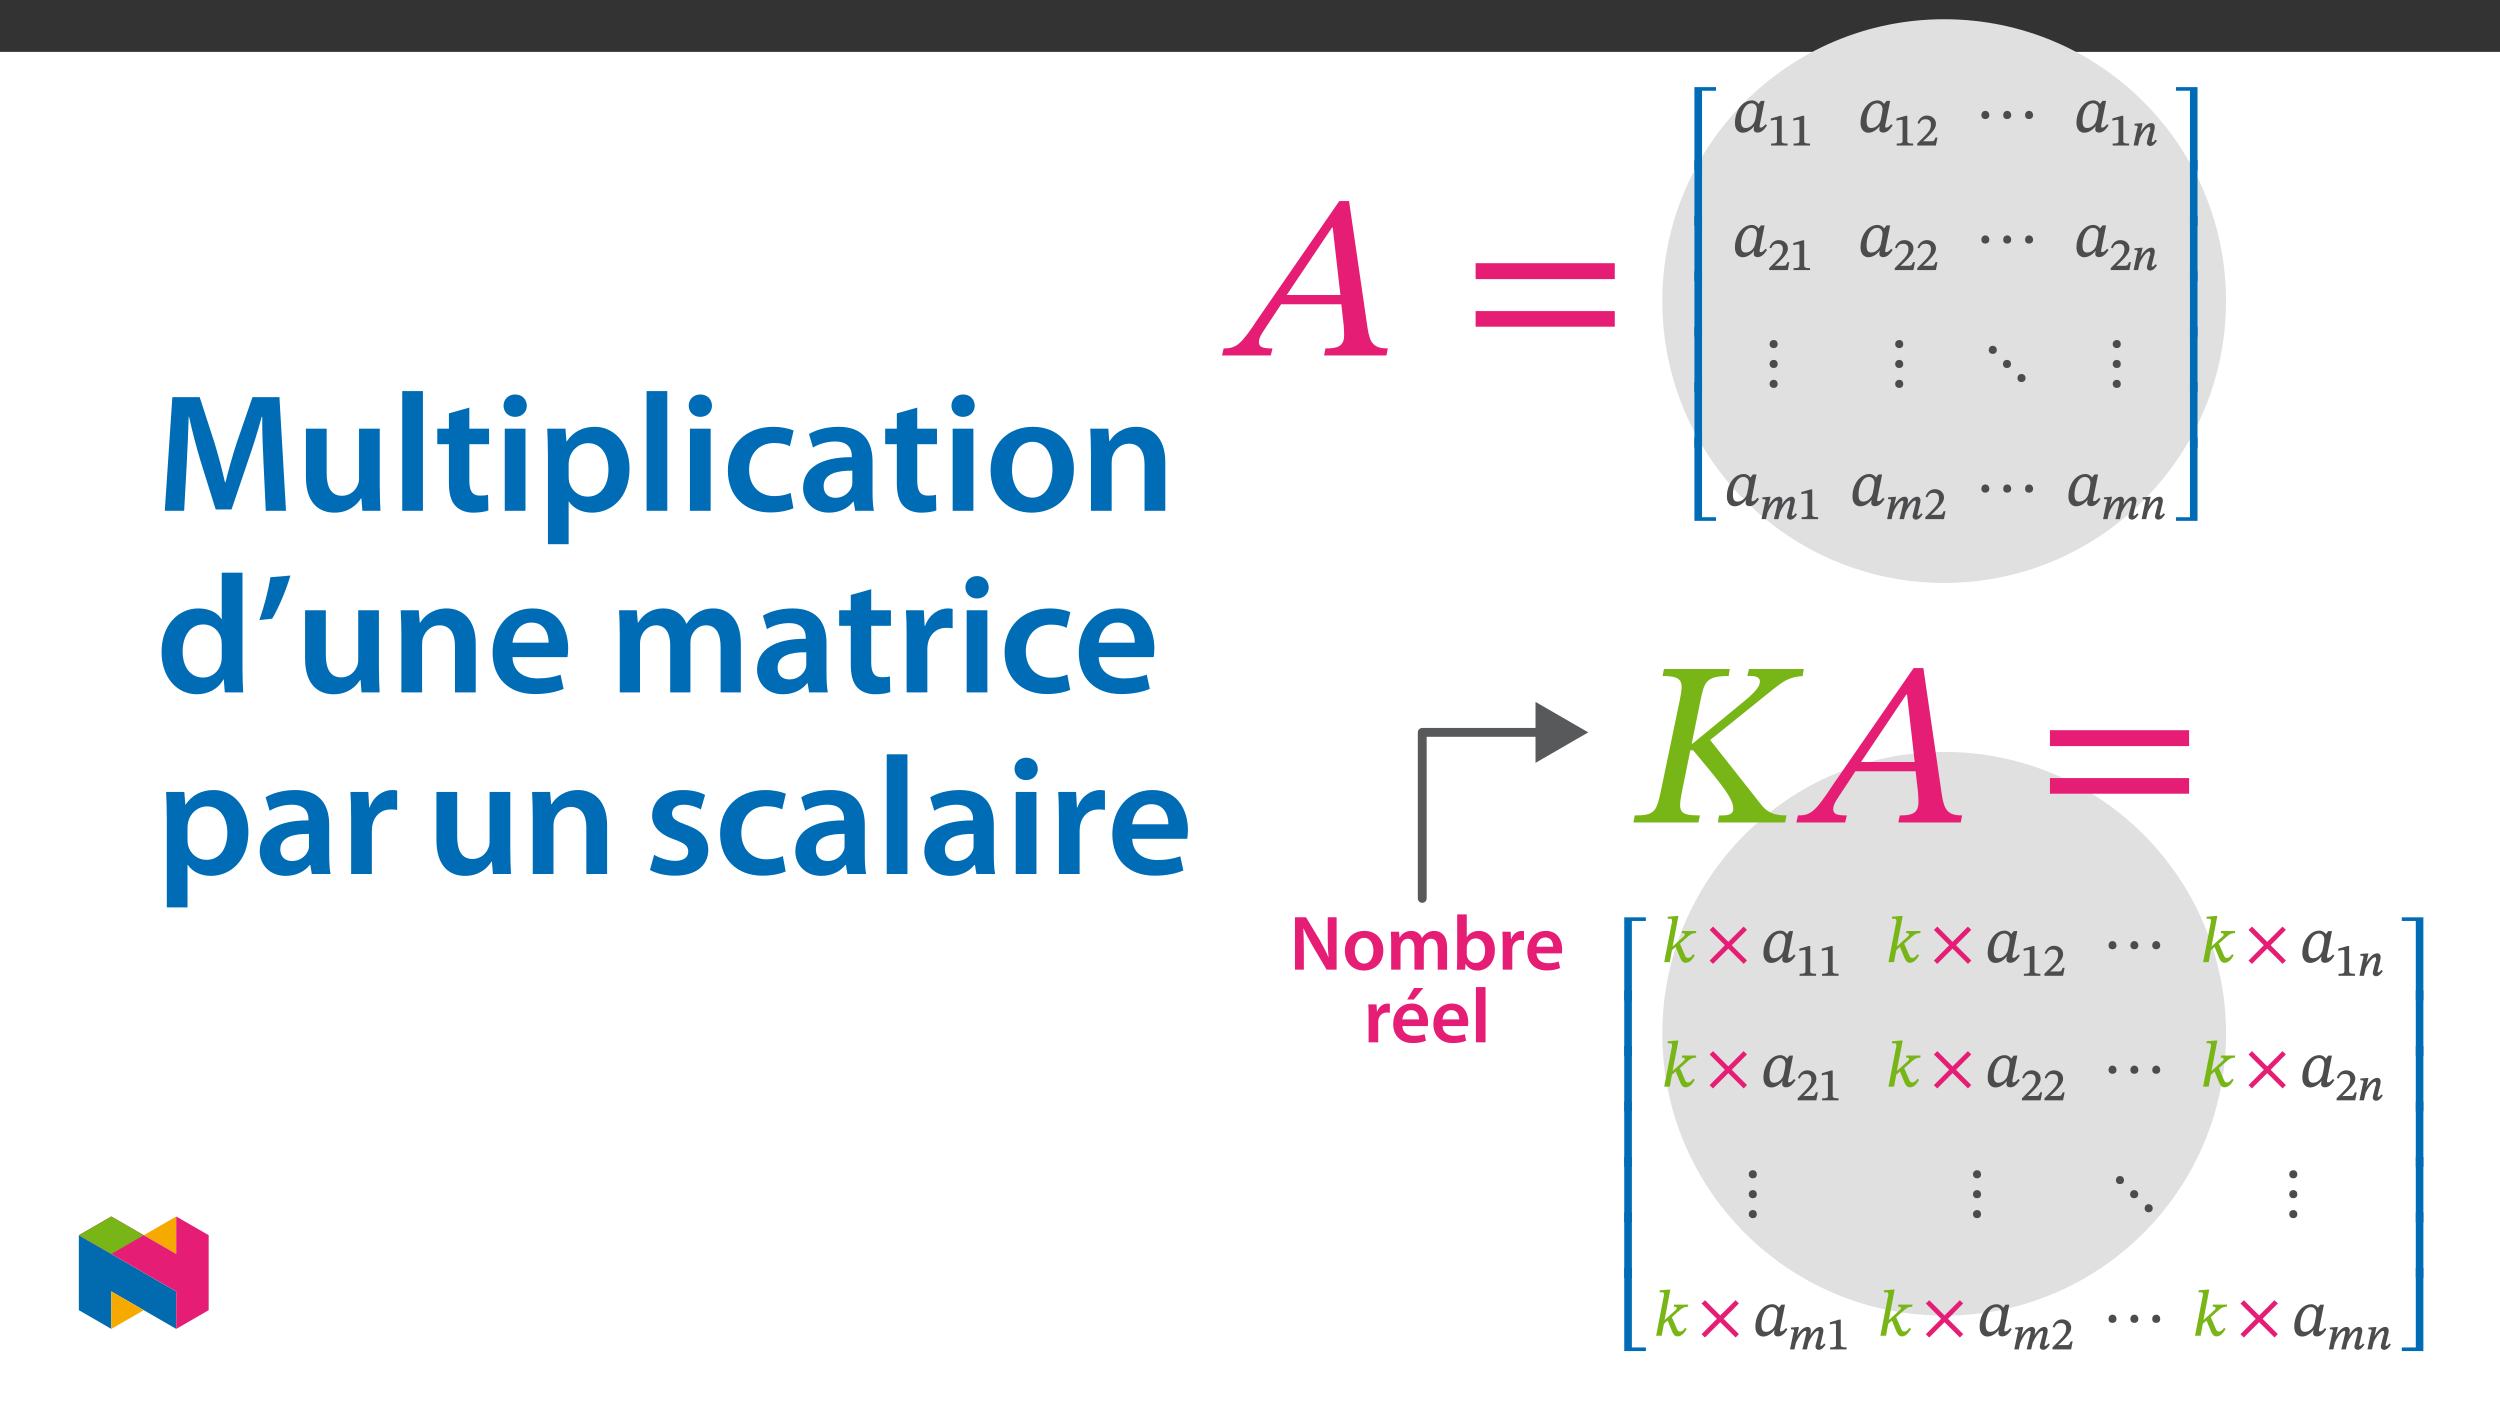 ﻿<?xml version="1.0" encoding="utf-8"?>
<svg xmlns="http://www.w3.org/2000/svg" xmlns:xlink="http://www.w3.org/1999/xlink" viewBox="0 0 960 540" version="1.1">
  <rect x="0" y="0" width="960" height="540" fill="#333333" stroke="none"/>
  <defs>
    <g>
      <symbol overflow="visible" id="glyph0-0">
        <path style="stroke:none;" d="M 28.688 -15.234 L 28.688 -16.672 C 28.688 -26.453 43.125 -33.438 43.125 -46.625 C 43.125 -55.953 35.328 -59.984 26.531 -59.984 C 17.484 -59.984 11.297 -54.875 11.297 -47.609 C 11.297 -43.391 13 -41.328 15.875 -41.328 C 18.016 -41.328 19.906 -42.5 19.906 -45.281 C 19.906 -48.688 18.016 -48.766 18.016 -51.734 C 18.016 -54.516 20.438 -56.578 25.734 -56.578 C 31.469 -56.578 35.062 -53.438 35.062 -46.359 C 35.062 -32.547 25.109 -29.234 25.109 -17.578 L 25.109 -15.234 Z M 32.094 -4.297 C 32.094 -7.078 30.219 -9.594 27.078 -9.594 C 23.766 -9.594 21.781 -7.172 21.781 -4.297 C 21.781 -1.344 23.484 0.719 26.984 0.719 C 30.219 0.719 32.094 -1.438 32.094 -4.297 Z M 53.344 15.156 L 53.344 -70.375 L 0.891 -70.375 L 0.891 15.156 Z M 48.688 10.406 L 5.469 10.406 L 5.469 -65.812 L 48.688 -65.812 Z M 48.688 10.406 " />
      </symbol>
      <symbol overflow="visible" id="glyph0-1">
        <path style="stroke:none;" d="M 62.047 0 L 62.578 -2.688 C 57.203 -2.688 55.672 -4.656 54.781 -10.672 L 47.703 -59.266 L 43.938 -59.266 L 12.906 -14.344 C 6.188 -4.125 4.484 -2.688 -0.453 -2.688 L -1.078 0 L 17.656 0 L 18.297 -2.688 C 14.344 -2.688 13.094 -3.234 13.094 -5.109 C 13.094 -6.812 14.172 -8.344 15.328 -10.125 L 21.609 -19.641 L 44.734 -19.641 L 45.641 -11.562 C 45.719 -10.484 45.812 -9.234 45.812 -7.797 C 45.812 -3.312 43.031 -2.688 38.641 -2.688 L 38.109 0 Z M 44.375 -23.219 L 23.766 -23.219 L 41.156 -49.125 L 41.422 -49.125 Z M 44.375 -23.219 " />
      </symbol>
      <symbol overflow="visible" id="glyph0-2">
        <path style="stroke:none;" d="M 59 -29.312 L 59 -35.422 L 5.562 -35.422 L 5.562 -29.312 Z M 59 -11.031 L 59 -17.031 L 5.562 -17.031 L 5.562 -11.031 Z M 59 -11.031 " />
      </symbol>
      <symbol overflow="visible" id="glyph0-3">
        <path style="stroke:none;" d="M 9.328 -11.75 C 7.703 -4.031 6.812 -2.688 -0.625 -2.688 L -1.172 0 L 23.844 0 L 24.391 -2.688 C 16.406 -2.688 15.953 -4.031 17.484 -11.75 L 20.703 -27.703 L 21.781 -27.703 L 27.438 -20.891 C 35.062 -11.656 37.203 -8.156 37.203 -5.297 C 37.203 -3.234 35.594 -2.688 32.906 -2.688 L 31.734 -2.688 L 31.297 0 L 57.109 0 L 57.656 -2.688 C 53.25 -2.688 50.469 -3.672 48.141 -6.547 L 28.328 -31.656 L 51.469 -50.297 C 56.938 -54.688 58.719 -55.766 63.828 -56.219 L 64.281 -58.906 L 43.219 -58.906 L 42.594 -56.219 L 44.109 -56.219 C 46.172 -56.219 47.422 -55.5 47.422 -54.156 C 47.422 -51.469 43.938 -48.594 38.734 -44.375 L 21.609 -30.297 L 21.25 -30.297 L 24.656 -47.062 C 26.094 -54.062 26.891 -56.219 35.422 -56.219 L 35.859 -58.906 L 10.578 -58.906 L 10.047 -56.219 C 17.938 -56.219 18.109 -54.062 16.672 -47.062 Z M 9.328 -11.75 " />
      </symbol>
      <symbol overflow="visible" id="glyph1-0">
        <path style="stroke:none;" d="M 8.016 -4.312 L 8.016 -4.703 C 8.016 -7.422 12.031 -9.359 12.031 -13.031 C 12.031 -15.609 9.812 -16.844 7.375 -16.844 C 4.859 -16.844 3.062 -15.312 3.062 -13.297 C 3.062 -12.125 3.609 -11.484 4.406 -11.484 C 5 -11.484 5.578 -11.875 5.578 -12.656 C 5.578 -13.594 5.062 -13.625 5.062 -14.453 C 5.062 -15.219 5.672 -15.719 7.141 -15.719 C 8.734 -15.719 9.656 -14.922 9.656 -12.953 C 9.656 -9.109 6.906 -8.188 6.906 -4.953 L 6.906 -4.234 L 8.016 -4.234 Z M 8.969 -1.266 C 8.969 -2.047 8.391 -2.844 7.516 -2.844 C 6.594 -2.844 5.984 -2.062 5.984 -1.266 C 5.984 -0.453 6.531 0.203 7.5 0.203 C 8.391 0.203 8.969 -0.469 8.969 -1.266 Z M 14.875 4.141 L 14.875 -19.719 L 0.172 -19.719 L 0.172 4.203 L 14.875 4.203 Z M 13.531 2.719 L 1.562 2.719 L 1.562 -18.281 L 13.453 -18.281 L 13.453 2.719 Z M 13.531 2.719 " />
      </symbol>
      <symbol overflow="visible" id="glyph1-1">
        <path style="stroke:none;" d="M 11.578 -30.578 L 11.578 -31.906 L 3.281 -31.906 L 3.281 0 L 6.203 0 L 6.203 -30.516 L 11.578 -30.516 Z M 11.578 -30.578 " />
      </symbol>
      <symbol overflow="visible" id="glyph1-2">
        <path style="stroke:none;" d="M 6.203 -0.078 L 6.203 -25.078 L 3.281 -25.078 L 3.281 0 L 6.203 0 Z M 6.203 -0.078 " />
      </symbol>
      <symbol overflow="visible" id="glyph1-3">
        <path style="stroke:none;" d="M 6.203 -1.297 L 6.203 -31.906 L 3.281 -31.906 L 3.281 0 L 11.578 0 L 11.578 -1.391 L 6.203 -1.391 Z M 6.203 -1.297 " />
      </symbol>
      <symbol overflow="visible" id="glyph1-4">
        <path style="stroke:none;" d="M 12.5 -11.938 L 11.156 -11.938 L 10.266 -10.781 L 10.188 -10.781 C 9.781 -11.375 8.969 -12.109 7.703 -12.109 C 4.141 -12.109 1.203 -8.266 1.172 -3.484 C 1.141 -0.969 2.516 0.297 4.156 0.297 C 5.609 0.297 7.172 -0.547 8.438 -2.109 L 8.547 -2.109 C 8.469 -1.75 8.375 -1.422 8.375 -0.953 C 8.375 -0.219 8.969 0.25 9.812 0.25 C 11.375 0.25 12.422 -0.891 13.5 -2.516 L 12.906 -2.969 C 12.547 -2.516 11.875 -1.672 11.078 -1.672 C 10.688 -1.672 10.641 -1.766 10.641 -2.094 C 10.641 -2.469 10.734 -2.969 10.734 -2.969 L 10.766 -3.016 L 12.547 -11.938 Z M 9.609 -8.719 C 9.609 -7.844 9.172 -5.547 8.922 -4.562 C 8.438 -2.766 6.906 -1.516 5.328 -1.516 C 4.188 -1.516 3.484 -2.062 3.484 -4.266 C 3.484 -7.641 5.031 -10.984 7.516 -10.984 C 8.922 -10.984 9.609 -9.906 9.609 -8.719 Z M 9.609 -8.719 " />
      </symbol>
      <symbol overflow="visible" id="glyph1-5">
        <path style="stroke:none;" d="M 5.5 -6.453 C 5.5 -7.25 4.953 -8.094 3.953 -8.094 C 2.984 -8.094 2.422 -7.297 2.422 -6.453 C 2.422 -5.609 2.938 -4.953 3.938 -4.953 C 4.953 -4.953 5.5 -5.625 5.5 -6.453 Z M 13.891 -6.453 C 13.891 -7.25 13.344 -8.094 12.359 -8.094 C 11.375 -8.094 10.812 -7.297 10.812 -6.453 C 10.812 -5.609 11.328 -4.953 12.328 -4.953 C 13.344 -4.953 13.891 -5.625 13.891 -6.453 Z M 22.297 -6.453 C 22.297 -7.25 21.75 -8.094 20.75 -8.094 C 19.781 -8.094 19.203 -7.297 19.203 -6.453 C 19.203 -5.609 19.719 -4.953 20.719 -4.953 C 21.75 -4.953 22.297 -5.625 22.297 -6.453 Z M 22.297 -6.453 " />
      </symbol>
      <symbol overflow="visible" id="glyph1-6">
        <path style="stroke:none;" d="M 6.469 -0.469 C 5.672 -0.469 4.906 0.125 4.906 1.125 C 4.906 2.094 5.625 2.672 6.469 2.672 C 7.328 2.672 8 2.141 8 1.141 C 8 0.125 7.297 -0.469 6.469 -0.469 Z M 6.469 -8.125 C 5.672 -8.125 4.906 -7.516 4.906 -6.531 C 4.906 -5.547 5.625 -4.984 6.469 -4.984 C 7.328 -4.984 8 -5.5 8 -6.5 C 8 -7.516 7.297 -8.125 6.469 -8.125 Z M 6.469 -15.766 C 5.672 -15.766 4.906 -15.172 4.906 -14.172 C 4.906 -13.203 5.625 -12.625 6.469 -12.625 C 7.328 -12.625 8 -13.156 8 -14.141 C 8 -15.172 7.297 -15.766 6.469 -15.766 Z M 6.469 -15.766 " />
      </symbol>
      <symbol overflow="visible" id="glyph1-7">
        <path style="stroke:none;" d="M 17.484 -2.719 C 16.656 -2.719 15.938 -2.109 15.938 -1.094 C 15.938 -0.094 16.641 0.422 17.484 0.422 C 18.328 0.422 19.031 -0.156 19.031 -1.125 C 19.031 -2.109 18.281 -2.719 17.484 -2.719 Z M 11.906 -8.125 C 11.078 -8.125 10.359 -7.516 10.359 -6.5 C 10.359 -5.5 11.062 -4.984 11.906 -4.984 C 12.75 -4.984 13.453 -5.547 13.453 -6.531 C 13.453 -7.516 12.703 -8.125 11.906 -8.125 Z M 6.453 -13.531 C 5.625 -13.531 4.906 -12.922 4.906 -11.906 C 4.906 -10.906 5.609 -10.391 6.453 -10.391 C 7.297 -10.391 8 -10.953 8 -11.938 C 8 -12.922 7.25 -13.531 6.453 -13.531 Z M 6.453 -13.531 " />
      </symbol>
      <symbol overflow="visible" id="glyph1-8">
        <path style="stroke:none;" d="M 8.344 -30.578 L 8.344 0 L 11.25 0 L 11.25 -31.906 L 2.969 -31.906 L 2.969 -30.516 L 8.344 -30.516 Z M 8.344 -30.578 " />
      </symbol>
      <symbol overflow="visible" id="glyph1-9">
        <path style="stroke:none;" d="M 11.25 -0.078 L 11.25 -25.078 L 8.344 -25.078 L 8.344 0 L 11.25 0 Z M 11.25 -0.078 " />
      </symbol>
      <symbol overflow="visible" id="glyph1-10">
        <path style="stroke:none;" d="M 2.969 -1.297 L 2.969 0 L 11.25 0 L 11.25 -31.906 L 8.344 -31.906 L 8.344 -1.391 L 2.969 -1.391 Z M 2.969 -1.297 " />
      </symbol>
      <symbol overflow="visible" id="glyph1-11">
        <path style="stroke:none;" d="M 6.375 -17.734 L 5.828 -17.734 L 2.312 -17.453 L 2.312 -16.719 L 2.422 -16.656 C 2.422 -16.656 2.812 -16.688 3.266 -16.688 C 3.906 -16.688 3.953 -16.344 3.953 -16.016 C 3.953 -15.609 3.984 -15.172 3.984 -15.172 L 3.891 -15.219 L 0.953 0 L 3.094 0 L 3.953 -4.609 L 5.359 -5.828 L 7.031 -1.766 C 7.328 -1.094 7.875 0.25 9.141 0.25 C 11.109 0.281 12.297 -1.938 12.703 -2.641 L 12.078 -3.062 C 11.484 -2.234 11.016 -1.625 10.062 -1.625 C 9.422 -1.625 9.172 -2.047 8.844 -2.859 L 7 -7.125 L 9.891 -9.688 C 10.734 -10.406 11.453 -11.109 13.172 -11.156 L 13.281 -11.953 L 7.828 -11.953 L 7.719 -11.156 C 8.312 -11.156 8.844 -11.109 8.844 -10.656 C 8.844 -10.219 8.625 -10.031 8.266 -9.734 L 4.266 -6.109 L 4.203 -6.109 L 6.422 -17.734 Z M 6.375 -17.734 " />
      </symbol>
      <symbol overflow="visible" id="glyph1-12">
        <path style="stroke:none;" d="M 15.25 -0.703 L 9.469 -6.5 L 15.312 -12.406 L 14.016 -13.656 L 8.141 -7.797 L 2.297 -13.656 L 0.969 -12.375 L 6.828 -6.5 L 0.969 -0.594 L 2.266 0.672 L 8.141 -5.203 L 14.047 0.672 L 15.312 -0.625 Z M 15.25 -0.703 " />
      </symbol>
      <symbol overflow="visible" id="glyph2-0">
        <path style="stroke:none;" d="M 5.719 -3.109 L 5.719 -3.391 C 5.719 -5.281 8.531 -6.641 8.531 -9.203 C 8.531 -11.016 6.875 -11.938 5.156 -11.938 C 3.406 -11.938 2.047 -10.812 2.047 -9.406 C 2.047 -8.578 2.531 -8.031 3.094 -8.031 C 3.5 -8.031 4.016 -8.406 4.016 -8.953 C 4.016 -9.609 3.641 -9.625 3.641 -10.203 C 3.641 -10.734 3.969 -11 5 -11 C 6.125 -11 6.656 -10.531 6.656 -9.156 C 6.656 -6.469 4.719 -5.828 4.719 -3.562 L 4.719 -2.969 L 5.719 -2.969 Z M 6.375 -0.969 C 6.375 -1.516 5.875 -2.141 5.266 -2.141 C 4.625 -2.141 4.078 -1.531 4.078 -0.969 C 4.078 -0.406 4.562 0.141 5.25 0.141 C 5.875 0.141 6.375 -0.422 6.375 -0.969 Z M 10.516 2.812 L 10.516 -13.969 L 0.016 -13.969 L 0.016 2.953 L 10.516 2.953 Z M 9.469 1.75 L 1.203 1.75 L 1.203 -12.797 L 9.312 -12.797 L 9.312 1.75 Z M 9.469 1.75 " />
      </symbol>
      <symbol overflow="visible" id="glyph2-1">
        <path style="stroke:none;" d="M 7.562 -0.141 L 7.562 -0.766 C 5.828 -0.766 5.312 -0.938 5.312 -1.797 L 5.312 -11.422 L 4.672 -11.422 L 1.141 -10.406 L 1.141 -9.562 C 1.828 -9.781 2.719 -9.891 3.062 -9.891 C 3.5 -9.891 3.484 -9.781 3.484 -9.172 L 3.484 -1.797 C 3.484 -0.922 3.031 -0.766 1.234 -0.766 L 1.234 0 L 7.562 0 Z M 7.562 -0.141 " />
      </symbol>
      <symbol overflow="visible" id="glyph2-2">
        <path style="stroke:none;" d="M 8.094 -3.062 L 7.5 -3.062 C 7.031 -1.891 6.953 -1.656 6.031 -1.656 L 3.609 -1.656 L 2.531 -1.609 L 2.531 -1.484 L 4.781 -3.625 C 6.625 -5.5 7.672 -6.797 7.672 -8.359 C 7.672 -10.188 6.156 -11.516 4.188 -11.516 C 2.5 -11.516 1.156 -10.391 0.594 -8.609 L 1.234 -8.359 C 1.969 -9.828 2.594 -10.094 3.734 -10.094 C 5.078 -10.094 5.75 -9.406 5.75 -8.094 C 5.75 -6.266 4.938 -5.25 3.203 -3.469 L 0.5 -0.781 L 0.5 0 L 7.641 0 L 8.25 -3.062 Z M 8.094 -3.062 " />
      </symbol>
      <symbol overflow="visible" id="glyph2-3">
        <path style="stroke:none;" d="M 8.984 -2.172 C 8.719 -1.844 8.391 -1.328 7.797 -1.328 C 7.547 -1.328 7.609 -1.328 7.609 -1.516 C 7.609 -1.719 7.578 -1.828 7.578 -1.828 L 7.641 -1.938 L 8.625 -5.969 C 8.688 -6.203 8.781 -6.797 8.781 -7.25 C 8.781 -7.875 8.391 -8.625 7.5 -8.625 C 5.438 -8.625 3.859 -6.047 3.141 -4.797 L 3.25 -4.797 L 4.109 -8.578 L 3.578 -8.578 L 1 -8.375 L 1 -7.781 L 1.234 -7.672 C 1.234 -7.672 1.5 -7.672 1.719 -7.672 C 2.125 -7.672 2.125 -7.641 2.125 -7.344 C 2.125 -7.078 2.312 -6.656 2.312 -6.656 L 2.078 -6.766 L 0.641 0 L 2.359 0 L 3.016 -2.891 C 3.578 -4.094 5.359 -7.094 6.625 -7.094 C 7.031 -7.094 7 -6.938 7 -6.531 C 7 -6.188 7.109 -5.594 7.109 -5.594 L 6.875 -5.703 L 5.844 -1.672 C 5.828 -1.594 5.75 -1.266 5.75 -1 C 5.75 -0.469 6.172 0.172 7.047 0.172 C 8.297 0.172 9.078 -1.078 9.625 -1.844 L 9.047 -2.266 Z M 8.984 -2.172 " />
      </symbol>
      <symbol overflow="visible" id="glyph2-4">
        <path style="stroke:none;" d="M 7.172 -0.141 L 7.719 -2.547 C 8.375 -4.109 10.234 -7.094 11.312 -7.094 C 11.719 -7.094 11.688 -6.938 11.688 -6.531 C 11.688 -6.172 11.531 -5.516 11.406 -5.062 L 10.516 -1.672 C 10.5 -1.594 10.422 -1.266 10.422 -1 C 10.422 -0.469 10.844 0.172 11.734 0.172 C 12.969 0.172 13.766 -1.078 14.297 -1.844 L 13.734 -2.266 C 13.391 -1.844 13.078 -1.328 12.469 -1.328 C 12.234 -1.328 12.281 -1.328 12.281 -1.516 C 12.281 -1.719 12.281 -1.828 12.281 -1.828 L 12.328 -1.938 L 13.281 -5.969 C 13.344 -6.203 13.469 -6.797 13.469 -7.25 C 13.469 -7.875 13.078 -8.625 12.203 -8.625 C 10.391 -8.625 8.859 -6.266 8.125 -4.984 L 8.25 -4.984 L 8.516 -5.969 C 8.531 -6.047 8.672 -6.75 8.672 -7.25 C 8.672 -7.875 8.297 -8.625 7.422 -8.625 C 5.438 -8.625 3.859 -6.125 3.141 -4.797 L 3.25 -4.797 L 4.109 -8.578 L 3.562 -8.578 L 1 -8.375 L 1 -7.781 L 1.234 -7.672 C 1.234 -7.672 1.484 -7.672 1.703 -7.672 C 2.125 -7.672 2.109 -7.641 2.109 -7.344 C 2.109 -7.078 2.297 -6.656 2.297 -6.656 L 2.062 -6.766 L 0.641 0 L 2.359 0 L 2.922 -2.531 C 3.797 -4.5 5.391 -7.094 6.531 -7.094 C 6.938 -7.094 6.906 -6.938 6.906 -6.531 C 6.906 -6.266 6.812 -5.859 6.797 -5.812 C 6.375 -3.891 5.922 -2 5.391 0 L 7.125 0 Z M 7.172 -0.141 " />
      </symbol>
      <symbol overflow="visible" id="glyph3-0">
        <path style="stroke:none;" d="M 0 0 L 14.938 0 L 14.938 -20.922 L 0 -20.922 Z M 7.469 -11.812 L 2.391 -19.422 L 12.547 -19.422 Z M 8.375 -10.469 L 13.453 -18.078 L 13.453 -2.844 Z M 2.391 -1.5 L 7.469 -9.109 L 12.547 -1.5 Z M 1.5 -18.078 L 6.578 -10.469 L 1.5 -2.844 Z M 1.5 -18.078 " />
      </symbol>
      <symbol overflow="visible" id="glyph3-1">
        <path style="stroke:none;" d="M 5.5 0 L 5.5 -7.203 C 5.5 -10.516 5.438 -13.188 5.297 -15.781 L 5.406 -15.812 C 6.391 -13.547 7.719 -11.094 9 -8.875 L 14.25 0 L 18.078 0 L 18.078 -20.141 L 14.672 -20.141 L 14.672 -13.125 C 14.672 -10.047 14.734 -7.438 15 -4.75 L 14.938 -4.75 C 14.016 -6.938 12.828 -9.266 11.516 -11.516 L 6.312 -20.141 L 2.094 -20.141 L 2.094 0 Z M 5.5 0 " />
      </symbol>
      <symbol overflow="visible" id="glyph3-2">
        <path style="stroke:none;" d="M 8.578 -14.891 C 4.188 -14.891 1.047 -11.953 1.047 -7.172 C 1.047 -2.484 4.25 0.328 8.344 0.328 C 12.047 0.328 15.812 -2.062 15.812 -7.406 C 15.812 -11.844 12.906 -14.891 8.578 -14.891 Z M 8.484 -12.219 C 11 -12.219 12.016 -9.594 12.016 -7.328 C 12.016 -4.359 10.547 -2.328 8.453 -2.328 C 6.25 -2.328 4.844 -4.453 4.844 -7.266 C 4.844 -9.688 5.891 -12.219 8.484 -12.219 Z M 8.484 -12.219 " />
      </symbol>
      <symbol overflow="visible" id="glyph3-3">
        <path style="stroke:none;" d="M 1.969 0 L 5.562 0 L 5.562 -8.609 C 5.562 -9.031 5.625 -9.453 5.734 -9.828 C 6.094 -10.828 7.031 -11.891 8.406 -11.891 C 10.109 -11.891 10.906 -10.469 10.906 -8.422 L 10.906 0 L 14.5 0 L 14.5 -8.734 C 14.5 -9.141 14.562 -9.625 14.672 -9.953 C 15.062 -11 15.984 -11.891 17.25 -11.891 C 19.016 -11.891 19.844 -10.469 19.844 -8.047 L 19.844 0 L 23.438 0 L 23.438 -8.578 C 23.438 -13.234 20.984 -14.891 18.594 -14.891 C 17.359 -14.891 16.438 -14.594 15.609 -14.016 C 14.938 -13.594 14.344 -13 13.844 -12.203 L 13.781 -12.203 C 13.156 -13.812 11.656 -14.891 9.75 -14.891 C 7.266 -14.891 5.953 -13.547 5.266 -12.406 L 5.172 -12.406 L 4.984 -14.562 L 1.859 -14.562 C 1.906 -13.297 1.969 -11.891 1.969 -10.219 Z M 1.969 0 " />
      </symbol>
      <symbol overflow="visible" id="glyph3-4">
        <path style="stroke:none;" d="M 1.969 -4.094 C 1.969 -2.594 1.906 -0.984 1.859 0 L 4.984 0 L 5.172 -2.188 L 5.234 -2.188 C 6.281 -0.391 7.953 0.328 9.828 0.328 C 13.125 0.328 16.438 -2.266 16.438 -7.5 C 16.469 -11.922 13.922 -14.891 10.375 -14.891 C 8.188 -14.891 6.609 -13.953 5.703 -12.547 L 5.656 -12.547 L 5.656 -21.219 L 1.969 -21.219 Z M 5.656 -8.375 C 5.656 -8.734 5.703 -9.062 5.766 -9.328 C 6.156 -10.938 7.531 -12.016 9.031 -12.016 C 11.484 -12.016 12.703 -9.922 12.703 -7.359 C 12.703 -4.391 11.297 -2.578 9 -2.578 C 7.406 -2.578 6.125 -3.641 5.734 -5.141 C 5.672 -5.406 5.656 -5.703 5.656 -6.016 Z M 5.656 -8.375 " />
      </symbol>
      <symbol overflow="visible" id="glyph3-5">
        <path style="stroke:none;" d="M 1.969 0 L 5.656 0 L 5.656 -7.562 C 5.656 -7.953 5.672 -8.344 5.734 -8.672 C 6.062 -10.344 7.297 -11.453 9.031 -11.453 C 9.469 -11.453 9.797 -11.422 10.141 -11.359 L 10.141 -14.797 C 9.828 -14.859 9.625 -14.891 9.266 -14.891 C 7.688 -14.891 5.984 -13.844 5.266 -11.812 L 5.172 -11.812 L 5.016 -14.562 L 1.859 -14.562 C 1.938 -13.266 1.969 -11.844 1.969 -9.859 Z M 1.969 0 " />
      </symbol>
      <symbol overflow="visible" id="glyph3-6">
        <path style="stroke:none;" d="M 14.312 -6.25 C 14.375 -6.578 14.438 -7.109 14.438 -7.797 C 14.438 -11 12.891 -14.891 8.156 -14.891 C 3.5 -14.891 1.047 -11.094 1.047 -7.047 C 1.047 -2.594 3.828 0.297 8.547 0.297 C 10.641 0.297 12.375 -0.094 13.625 -0.625 L 13.094 -3.141 C 11.953 -2.75 10.766 -2.484 9.062 -2.484 C 6.703 -2.484 4.656 -3.609 4.578 -6.25 Z M 4.578 -8.812 C 4.719 -10.312 5.672 -12.375 7.953 -12.375 C 10.406 -12.375 11 -10.156 10.969 -8.812 Z M 4.578 -8.812 " />
      </symbol>
      <symbol overflow="visible" id="glyph3-7">
        <path style="stroke:none;" d="M 14.312 -6.25 C 14.375 -6.578 14.438 -7.109 14.438 -7.797 C 14.438 -11 12.891 -14.891 8.156 -14.891 C 3.5 -14.891 1.047 -11.094 1.047 -7.047 C 1.047 -2.594 3.828 0.297 8.547 0.297 C 10.641 0.297 12.375 -0.094 13.625 -0.625 L 13.094 -3.141 C 11.953 -2.75 10.766 -2.484 9.062 -2.484 C 6.703 -2.484 4.656 -3.609 4.578 -6.25 Z M 4.578 -8.812 C 4.719 -10.312 5.672 -12.375 7.953 -12.375 C 10.406 -12.375 11 -10.156 10.969 -8.812 Z M 9.031 -20.859 L 6.422 -16.438 L 8.969 -16.438 L 12.609 -20.859 Z M 9.031 -20.859 " />
      </symbol>
      <symbol overflow="visible" id="glyph3-8">
        <path style="stroke:none;" d="M 1.969 0 L 5.656 0 L 5.656 -21.219 L 1.969 -21.219 Z M 1.969 0 " />
      </symbol>
      <symbol overflow="visible" id="glyph4-0">
        <path style="stroke:none;" d="M 0 0 L 32.375 0 L 32.375 -45.328 L 0 -45.328 Z M 16.188 -25.578 L 5.188 -42.094 L 27.188 -42.094 Z M 18.125 -22.656 L 29.141 -39.172 L 29.141 -6.156 Z M 5.188 -3.234 L 16.188 -19.75 L 27.188 -3.234 Z M 3.234 -39.172 L 14.25 -22.656 L 3.234 -6.156 Z M 3.234 -39.172 " />
      </symbol>
      <symbol overflow="visible" id="glyph4-1">
        <path style="stroke:none;" d="M 42.281 0 L 50.047 0 L 47.531 -43.641 L 37.172 -43.641 L 31.141 -26.156 C 29.469 -21.047 27.969 -15.672 26.812 -10.938 L 26.609 -10.938 C 25.516 -15.797 24.156 -20.984 22.594 -26.094 L 16.906 -43.641 L 6.406 -43.641 L 3.5 0 L 10.938 0 L 11.906 -17.547 C 12.234 -23.5 12.5 -30.438 12.688 -36.125 L 12.828 -36.125 C 13.984 -30.688 15.547 -24.734 17.219 -19.172 L 23.047 -0.516 L 29.141 -0.516 L 35.547 -19.422 C 37.484 -24.922 39.297 -30.828 40.734 -36.125 L 40.922 -36.125 C 40.859 -30.234 41.188 -23.438 41.438 -17.812 Z M 42.281 0 " />
      </symbol>
      <symbol overflow="visible" id="glyph4-2">
        <path style="stroke:none;" d="M 32.5 -31.531 L 24.547 -31.531 L 24.547 -12.5 C 24.547 -11.594 24.406 -10.688 24.094 -10.031 C 23.312 -7.969 21.234 -5.766 18 -5.766 C 13.797 -5.766 12.109 -9.125 12.109 -14.375 L 12.109 -31.531 L 4.141 -31.531 L 4.141 -13.016 C 4.141 -2.719 9.391 0.719 15.094 0.719 C 20.781 0.719 23.891 -2.531 25.25 -4.734 L 25.453 -4.734 L 25.828 0 L 32.766 0 C 32.641 -2.594 32.5 -5.703 32.5 -9.453 Z M 32.5 -31.531 " />
      </symbol>
      <symbol overflow="visible" id="glyph4-3">
        <path style="stroke:none;" d="M 4.281 0 L 12.234 0 L 12.234 -45.969 L 4.281 -45.969 Z M 4.281 0 " />
      </symbol>
      <symbol overflow="visible" id="glyph4-4">
        <path style="stroke:none;" d="M 5.562 -37.422 L 5.562 -31.531 L 1.094 -31.531 L 1.094 -25.578 L 5.562 -25.578 L 5.562 -10.75 C 5.562 -6.609 6.344 -3.688 8.094 -1.875 C 9.578 -0.266 11.984 0.719 14.953 0.719 C 17.422 0.719 19.547 0.328 20.719 -0.125 L 20.594 -6.156 C 19.688 -5.891 18.906 -5.828 17.484 -5.828 C 14.438 -5.828 13.406 -7.766 13.406 -11.656 L 13.406 -25.578 L 20.984 -25.578 L 20.984 -31.531 L 13.406 -31.531 L 13.406 -39.625 Z M 5.562 -37.422 " />
      </symbol>
      <symbol overflow="visible" id="glyph4-5">
        <path style="stroke:none;" d="M 12.234 0 L 12.234 -31.531 L 4.281 -31.531 L 4.281 0 Z M 8.281 -44.672 C 5.641 -44.672 3.812 -42.797 3.812 -40.344 C 3.812 -38.016 5.562 -36.062 8.219 -36.062 C 11 -36.062 12.75 -38.016 12.75 -40.344 C 12.688 -42.797 11 -44.672 8.281 -44.672 Z M 8.281 -44.672 " />
      </symbol>
      <symbol overflow="visible" id="glyph4-6">
        <path style="stroke:none;" d="M 4.281 12.828 L 12.234 12.828 L 12.234 -3.5 L 12.375 -3.5 C 13.984 -0.969 17.281 0.719 21.234 0.719 C 28.422 0.719 35.609 -4.797 35.609 -16.188 C 35.609 -26.031 29.594 -32.25 22.344 -32.25 C 17.547 -32.25 13.859 -30.234 11.531 -26.672 L 11.391 -26.672 L 11 -31.531 L 4.016 -31.531 C 4.141 -28.562 4.281 -25.188 4.281 -21.047 Z M 12.234 -18.062 C 12.234 -18.719 12.375 -19.422 12.5 -20.078 C 13.344 -23.562 16.375 -25.969 19.688 -25.969 C 24.797 -25.969 27.516 -21.438 27.516 -15.859 C 27.516 -9.641 24.547 -5.438 19.484 -5.438 C 16.062 -5.438 13.281 -7.766 12.438 -11 C 12.297 -11.719 12.234 -12.438 12.234 -13.203 Z M 12.234 -18.062 " />
      </symbol>
      <symbol overflow="visible" id="glyph4-7">
        <path style="stroke:none;" d="M 26.359 -6.859 C 24.797 -6.219 22.797 -5.641 20.078 -5.641 C 14.641 -5.641 10.422 -9.328 10.422 -15.797 C 10.359 -21.562 13.984 -26.031 20.078 -26.031 C 22.922 -26.031 24.797 -25.453 26.094 -24.797 L 27.516 -30.828 C 25.703 -31.594 22.734 -32.25 19.812 -32.25 C 8.734 -32.25 2.266 -24.922 2.266 -15.469 C 2.266 -5.703 8.672 0.641 18.516 0.641 C 22.469 0.641 25.766 -0.188 27.453 -0.969 Z M 26.359 -6.859 " />
      </symbol>
      <symbol overflow="visible" id="glyph4-8">
        <path style="stroke:none;" d="M 28.75 -18.906 C 28.75 -25.828 25.828 -32.25 15.734 -32.25 C 10.75 -32.25 6.672 -30.891 4.344 -29.469 L 5.891 -24.281 C 8.031 -25.641 11.266 -26.609 14.375 -26.609 C 19.938 -26.609 20.781 -23.188 20.781 -21.109 L 20.781 -20.594 C 9.125 -20.656 2.078 -16.578 2.078 -8.672 C 2.078 -3.891 5.641 0.719 11.984 0.719 C 16.125 0.719 19.422 -1.031 21.297 -3.5 L 21.5 -3.5 L 22.078 0 L 29.266 0 C 28.875 -1.938 28.75 -4.734 28.75 -7.578 Z M 20.984 -11.078 C 20.984 -10.484 20.984 -9.906 20.781 -9.328 C 20 -7.062 17.734 -4.984 14.5 -4.984 C 11.984 -4.984 9.969 -6.406 9.969 -9.516 C 9.969 -14.312 15.344 -15.469 20.984 -15.406 Z M 20.984 -11.078 " />
      </symbol>
      <symbol overflow="visible" id="glyph4-9">
        <path style="stroke:none;" d="M 18.578 -32.25 C 9.062 -32.25 2.266 -25.906 2.266 -15.547 C 2.266 -5.375 9.188 0.719 18.062 0.719 C 26.094 0.719 34.25 -4.469 34.25 -16.062 C 34.25 -25.641 27.969 -32.25 18.578 -32.25 Z M 18.391 -26.484 C 23.828 -26.484 26.031 -20.781 26.031 -15.859 C 26.031 -9.453 22.859 -5.047 18.328 -5.047 C 13.531 -5.047 10.484 -9.641 10.484 -15.734 C 10.484 -20.984 12.75 -26.484 18.391 -26.484 Z M 18.391 -26.484 " />
      </symbol>
      <symbol overflow="visible" id="glyph4-10">
        <path style="stroke:none;" d="M 4.281 0 L 12.234 0 L 12.234 -18.578 C 12.234 -19.484 12.375 -20.469 12.625 -21.109 C 13.469 -23.5 15.672 -25.766 18.844 -25.766 C 23.188 -25.766 24.859 -22.344 24.859 -17.812 L 24.859 0 L 32.828 0 L 32.828 -18.719 C 32.828 -28.688 27.125 -32.25 21.625 -32.25 C 16.375 -32.25 12.953 -29.266 11.531 -26.812 L 11.328 -26.812 L 10.938 -31.531 L 4.016 -31.531 C 4.141 -28.812 4.281 -25.766 4.281 -22.141 Z M 4.281 0 " />
      </symbol>
      <symbol overflow="visible" id="glyph4-11">
        <path style="stroke:none;" d="M 25.375 -45.969 L 25.375 -28.172 L 25.25 -28.172 C 23.828 -30.5 20.719 -32.25 16.375 -32.25 C 8.812 -32.25 2.203 -25.969 2.266 -15.406 C 2.266 -5.703 8.219 0.719 15.797 0.719 C 20.328 0.719 24.156 -1.484 26.031 -4.984 L 26.156 -4.984 L 26.547 0 L 33.609 0 C 33.469 -2.141 33.344 -5.641 33.344 -8.875 L 33.344 -45.969 Z M 25.375 -13.656 C 25.375 -12.828 25.312 -12.047 25.125 -11.328 C 24.344 -7.906 21.5 -5.703 18.266 -5.703 C 13.203 -5.703 10.359 -9.906 10.359 -15.734 C 10.359 -21.562 13.203 -26.094 18.328 -26.094 C 21.953 -26.094 24.469 -23.562 25.188 -20.531 C 25.312 -19.875 25.375 -19.031 25.375 -18.391 Z M 25.375 -13.656 " />
      </symbol>
      <symbol overflow="visible" id="glyph4-12">
        <path style="stroke:none;" d="M 6.094 -44.219 C 5.312 -38.984 3.562 -32.562 1.875 -27.781 L 6.797 -28.297 C 9.188 -32.312 12.047 -38.922 13.797 -44.875 Z M 6.094 -44.219 " />
      </symbol>
      <symbol overflow="visible" id="glyph4-13">
        <path style="stroke:none;" d="M 31.016 -13.531 C 31.141 -14.25 31.281 -15.406 31.281 -16.906 C 31.281 -23.828 27.906 -32.25 17.672 -32.25 C 7.578 -32.25 2.266 -24.016 2.266 -15.281 C 2.266 -5.641 8.281 0.641 18.516 0.641 C 23.047 0.641 26.812 -0.188 29.531 -1.359 L 28.359 -6.797 C 25.906 -5.953 23.312 -5.375 19.625 -5.375 C 14.5 -5.375 10.094 -7.828 9.906 -13.531 Z M 9.906 -19.094 C 10.234 -22.344 12.297 -26.812 17.219 -26.812 C 22.531 -26.812 23.828 -22.016 23.766 -19.094 Z M 9.906 -19.094 " />
      </symbol>
      <symbol overflow="visible" id="glyph4-14">
        <path style="stroke:none;" d="M 4.281 0 L 12.047 0 L 12.047 -18.641 C 12.047 -19.547 12.172 -20.469 12.438 -21.297 C 13.203 -23.438 15.219 -25.766 18.188 -25.766 C 21.891 -25.766 23.641 -22.656 23.641 -18.266 L 23.641 0 L 31.406 0 L 31.406 -18.906 C 31.406 -19.812 31.531 -20.844 31.797 -21.562 C 32.641 -23.828 34.641 -25.766 37.359 -25.766 C 41.188 -25.766 43 -22.656 43 -17.422 L 43 0 L 50.766 0 L 50.766 -18.578 C 50.766 -28.688 45.453 -32.25 40.281 -32.25 C 37.625 -32.25 35.609 -31.594 33.797 -30.375 C 32.375 -29.469 31.078 -28.172 29.984 -26.422 L 29.844 -26.422 C 28.484 -29.922 25.25 -32.25 21.109 -32.25 C 15.734 -32.25 12.891 -29.328 11.391 -26.875 L 11.203 -26.875 L 10.812 -31.531 L 4.016 -31.531 C 4.141 -28.812 4.281 -25.766 4.281 -22.141 Z M 4.281 0 " />
      </symbol>
      <symbol overflow="visible" id="glyph4-15">
        <path style="stroke:none;" d="M 4.281 0 L 12.234 0 L 12.234 -16.375 C 12.234 -17.219 12.297 -18.062 12.438 -18.781 C 13.141 -22.406 15.797 -24.797 19.547 -24.797 C 20.531 -24.797 21.234 -24.734 21.953 -24.609 L 21.953 -32.047 C 21.297 -32.188 20.844 -32.25 20.078 -32.25 C 16.641 -32.25 12.953 -29.984 11.391 -25.578 L 11.203 -25.578 L 10.875 -31.531 L 4.016 -31.531 C 4.203 -28.75 4.281 -25.641 4.281 -21.375 Z M 4.281 0 " />
      </symbol>
      <symbol overflow="visible" id="glyph4-16">
        <path style="stroke:none;" d="M 2.328 -1.547 C 4.656 -0.266 8.094 0.641 11.906 0.641 C 20.266 0.641 24.734 -3.5 24.734 -9.266 C 24.672 -13.922 22.078 -16.828 16.312 -18.844 C 12.297 -20.328 10.812 -21.234 10.812 -23.25 C 10.812 -25.188 12.375 -26.609 15.219 -26.609 C 18 -26.609 20.594 -25.578 21.891 -24.797 L 23.5 -30.375 C 21.625 -31.406 18.578 -32.25 15.094 -32.25 C 7.766 -32.25 3.172 -27.969 3.172 -22.406 C 3.172 -18.641 5.703 -15.281 11.844 -13.203 C 15.734 -11.781 17.031 -10.75 17.031 -8.609 C 17.031 -6.547 15.469 -5.047 11.984 -5.047 C 9.125 -5.047 5.703 -6.281 3.953 -7.375 Z M 2.328 -1.547 " />
      </symbol>
    </g>
    <clipPath id="clip1">
      <path d="M 638 288 L 855 288 L 855 505.207 L 638 505.207 Z M 638 288 " />
    </clipPath>
    <clipPath id="clip2">
      <path d="M 638 7.383 L 855 7.383 L 855 224 L 638 224 Z M 638 7.383 " />
    </clipPath>
    <clipPath id="clip3">
      <path d="M 30.277 474 L 68 474 L 68 510.301 L 30.277 510.301 Z M 30.277 474 " />
    </clipPath>
    <clipPath id="clip4">
      <path d="M 42 495 L 56 495 L 56 510.301 L 42 510.301 Z M 42 495 " />
    </clipPath>
    <clipPath id="clip5">
      <path d="M 55 467.125 L 68 467.125 L 68 482 L 55 482 Z M 55 467.125 " />
    </clipPath>
    <clipPath id="clip6">
      <path d="M 30.277 467.125 L 80.133 467.125 L 80.133 510.301 L 30.277 510.301 Z M 30.277 467.125 " />
    </clipPath>
    <clipPath id="clip7">
      <path d="M 30.277 467.125 L 56 467.125 L 56 482 L 30.277 482 Z M 30.277 467.125 " />
    </clipPath>
  </defs>
  <g id="surface1">
    <path style=" stroke:none;fill-rule:nonzero;fill:rgb(100%,100%,100%);fill-opacity:1;" d="M 0 559.926 L 960 559.926 L 960 19.926 L 0 19.926 Z M 0 559.926 " />
    <g clip-path="url(#clip1)" clip-rule="nonzero">
      <path style=" stroke:none;fill-rule:nonzero;fill:rgb(87.799%,87.799%,87.799%);fill-opacity:1;" d="M 746.562 288.73 C 806.34 288.73 854.797 337.191 854.797 396.969 C 854.797 456.746 806.34 505.207 746.562 505.207 C 686.781 505.207 638.324 456.746 638.324 396.969 C 638.324 337.191 686.781 288.73 746.562 288.73 " />
    </g>
    <g clip-path="url(#clip2)" clip-rule="nonzero">
      <path style=" stroke:none;fill-rule:nonzero;fill:rgb(87.799%,87.799%,87.799%);fill-opacity:1;" d="M 746.562 7.383 C 806.34 7.383 854.797 55.84 854.797 115.621 C 854.797 175.398 806.34 223.859 746.562 223.859 C 686.781 223.859 638.324 175.398 638.324 115.621 C 638.324 55.84 686.781 7.383 746.562 7.383 " />
    </g>
    <path style="fill:none;stroke-width:4;stroke-linecap:round;stroke-linejoin:round;stroke:rgb(34.499%,34.9%,35.699%);stroke-opacity:1;stroke-miterlimit:4;" d="M -0.002 -0.002 L -0.002 74.998 L 55.196 74.998 " transform="matrix(0.85,0,0,-0.85,546.142,344.983)" />
    <path style=" stroke:none;fill-rule:nonzero;fill:rgb(34.499%,34.9%,35.699%);fill-opacity:1;" d="M 589.637 292.93 L 609.891 281.234 L 589.637 269.535 Z M 589.637 292.93 " />
    <g style="fill:rgb(89.803%,11.374%,45.49%);fill-opacity:1;">
      <use xlink:href="#glyph0-1" x="470.337" y="136.488" />
    </g>
    <g style="fill:rgb(89.803%,11.374%,45.49%);fill-opacity:1;">
      <use xlink:href="#glyph0-2" x="561.077" y="136.488" />
    </g>
    <g style="fill:rgb(0%,42.354%,71.373%);fill-opacity:1;">
      <use xlink:href="#glyph1-1" x="647.379" y="65.36" />
    </g>
    <g style="fill:rgb(0%,42.354%,71.373%);fill-opacity:1;">
      <use xlink:href="#glyph1-2" x="647.379" y="86.663" />
    </g>
    <g style="fill:rgb(0%,42.354%,71.373%);fill-opacity:1;">
      <use xlink:href="#glyph1-2" x="647.379" y="107.966" />
    </g>
    <g style="fill:rgb(0%,42.354%,71.373%);fill-opacity:1;">
      <use xlink:href="#glyph1-2" x="647.379" y="129.27" />
    </g>
    <g style="fill:rgb(0%,42.354%,71.373%);fill-opacity:1;">
      <use xlink:href="#glyph1-2" x="647.379" y="150.573" />
    </g>
    <g style="fill:rgb(0%,42.354%,71.373%);fill-opacity:1;">
      <use xlink:href="#glyph1-2" x="647.379" y="171.877" />
    </g>
    <g style="fill:rgb(0%,42.354%,71.373%);fill-opacity:1;">
      <use xlink:href="#glyph1-3" x="647.379" y="200.005" />
    </g>
    <g style="fill:rgb(29.805%,29.805%,30.588%);fill-opacity:1;">
      <use xlink:href="#glyph1-4" x="665.044" y="50.665" />
    </g>
    <g style="fill:rgb(29.805%,29.805%,30.588%);fill-opacity:1;">
      <use xlink:href="#glyph2-1" x="678.867" y="55.895" />
      <use xlink:href="#glyph2-1" x="687.497" y="55.895" />
    </g>
    <g style="fill:rgb(29.805%,29.805%,30.588%);fill-opacity:1;">
      <use xlink:href="#glyph1-4" x="713.276" y="50.665" />
    </g>
    <g style="fill:rgb(29.805%,29.805%,30.588%);fill-opacity:1;">
      <use xlink:href="#glyph2-1" x="727.099" y="55.895" />
      <use xlink:href="#glyph2-2" x="735.729" y="55.895" />
    </g>
    <g style="fill:rgb(29.805%,29.805%,30.588%);fill-opacity:1;">
      <use xlink:href="#glyph1-5" x="758.413" y="50.665" />
    </g>
    <g style="fill:rgb(29.805%,29.805%,30.588%);fill-opacity:1;">
      <use xlink:href="#glyph1-4" x="796.196" y="50.665" />
    </g>
    <g style="fill:rgb(29.805%,29.805%,30.588%);fill-opacity:1;">
      <use xlink:href="#glyph2-1" x="810.025" y="55.895" />
      <use xlink:href="#glyph2-3" x="818.655" y="55.895" />
    </g>
    <g style="fill:rgb(29.805%,29.805%,30.588%);fill-opacity:1;">
      <use xlink:href="#glyph1-4" x="665.044" y="98.485" />
    </g>
    <g style="fill:rgb(29.805%,29.805%,30.588%);fill-opacity:1;">
      <use xlink:href="#glyph2-2" x="678.867" y="103.716" />
      <use xlink:href="#glyph2-1" x="687.497" y="103.716" />
    </g>
    <g style="fill:rgb(29.805%,29.805%,30.588%);fill-opacity:1;">
      <use xlink:href="#glyph1-4" x="713.276" y="98.485" />
    </g>
    <g style="fill:rgb(29.805%,29.805%,30.588%);fill-opacity:1;">
      <use xlink:href="#glyph2-2" x="727.099" y="103.716" />
      <use xlink:href="#glyph2-2" x="735.729" y="103.716" />
    </g>
    <g style="fill:rgb(29.805%,29.805%,30.588%);fill-opacity:1;">
      <use xlink:href="#glyph1-5" x="758.413" y="98.485" />
    </g>
    <g style="fill:rgb(29.805%,29.805%,30.588%);fill-opacity:1;">
      <use xlink:href="#glyph1-4" x="796.196" y="98.485" />
    </g>
    <g style="fill:rgb(29.805%,29.805%,30.588%);fill-opacity:1;">
      <use xlink:href="#glyph2-2" x="810.025" y="103.716" />
      <use xlink:href="#glyph2-3" x="818.655" y="103.716" />
    </g>
    <g style="fill:rgb(29.805%,29.805%,30.588%);fill-opacity:1;">
      <use xlink:href="#glyph1-6" x="674.621" y="146.306" />
    </g>
    <g style="fill:rgb(29.805%,29.805%,30.588%);fill-opacity:1;">
      <use xlink:href="#glyph1-6" x="722.84" y="146.306" />
    </g>
    <g style="fill:rgb(29.805%,29.805%,30.588%);fill-opacity:1;">
      <use xlink:href="#glyph1-7" x="758.78" y="146.306" />
    </g>
    <g style="fill:rgb(29.805%,29.805%,30.588%);fill-opacity:1;">
      <use xlink:href="#glyph1-6" x="806.377" y="146.306" />
    </g>
    <g style="fill:rgb(29.805%,29.805%,30.588%);fill-opacity:1;">
      <use xlink:href="#glyph1-4" x="661.95" y="194.127" />
    </g>
    <g style="fill:rgb(29.805%,29.805%,30.588%);fill-opacity:1;">
      <use xlink:href="#glyph2-4" x="675.773" y="199.357" />
    </g>
    <g style="fill:rgb(29.805%,29.805%,30.588%);fill-opacity:1;">
      <use xlink:href="#glyph2-1" x="690.592" y="199.357" />
    </g>
    <g style="fill:rgb(29.805%,29.805%,30.588%);fill-opacity:1;">
      <use xlink:href="#glyph1-4" x="710.181" y="194.127" />
    </g>
    <g style="fill:rgb(29.805%,29.805%,30.588%);fill-opacity:1;">
      <use xlink:href="#glyph2-4" x="724.004" y="199.357" />
    </g>
    <g style="fill:rgb(29.805%,29.805%,30.588%);fill-opacity:1;">
      <use xlink:href="#glyph2-2" x="738.823" y="199.357" />
    </g>
    <g style="fill:rgb(29.805%,29.805%,30.588%);fill-opacity:1;">
      <use xlink:href="#glyph1-5" x="758.413" y="194.127" />
    </g>
    <g style="fill:rgb(29.805%,29.805%,30.588%);fill-opacity:1;">
      <use xlink:href="#glyph1-4" x="793.108" y="194.127" />
    </g>
    <g style="fill:rgb(29.805%,29.805%,30.588%);fill-opacity:1;">
      <use xlink:href="#glyph2-4" x="806.931" y="199.357" />
    </g>
    <g style="fill:rgb(29.805%,29.805%,30.588%);fill-opacity:1;">
      <use xlink:href="#glyph2-3" x="821.75" y="199.357" />
    </g>
    <g style="fill:rgb(0%,42.354%,71.373%);fill-opacity:1;">
      <use xlink:href="#glyph1-8" x="832.597" y="65.36" />
    </g>
    <g style="fill:rgb(0%,42.354%,71.373%);fill-opacity:1;">
      <use xlink:href="#glyph1-9" x="832.597" y="86.663" />
    </g>
    <g style="fill:rgb(0%,42.354%,71.373%);fill-opacity:1;">
      <use xlink:href="#glyph1-9" x="832.597" y="107.966" />
    </g>
    <g style="fill:rgb(0%,42.354%,71.373%);fill-opacity:1;">
      <use xlink:href="#glyph1-9" x="832.597" y="129.27" />
    </g>
    <g style="fill:rgb(0%,42.354%,71.373%);fill-opacity:1;">
      <use xlink:href="#glyph1-9" x="832.597" y="150.573" />
    </g>
    <g style="fill:rgb(0%,42.354%,71.373%);fill-opacity:1;">
      <use xlink:href="#glyph1-9" x="832.597" y="171.877" />
    </g>
    <g style="fill:rgb(0%,42.354%,71.373%);fill-opacity:1;">
      <use xlink:href="#glyph1-10" x="832.597" y="200.005" />
    </g>
    <g style="fill:rgb(89.803%,11.374%,45.49%);fill-opacity:1;">
      <use xlink:href="#glyph3-1" x="495.179" y="372.358" />
      <use xlink:href="#glyph3-2" x="515.383" y="372.358" />
      <use xlink:href="#glyph3-3" x="532.24" y="372.358" />
      <use xlink:href="#glyph3-4" x="557.585" y="372.358" />
      <use xlink:href="#glyph3-5" x="575.069" y="372.358" />
    </g>
    <g style="fill:rgb(89.803%,11.374%,45.49%);fill-opacity:1;">
      <use xlink:href="#glyph3-6" x="585.441" y="372.358" />
    </g>
    <g style="fill:rgb(89.803%,11.374%,45.49%);fill-opacity:1;">
      <use xlink:href="#glyph3-5" x="523.572" y="400.254" />
    </g>
    <g style="fill:rgb(89.803%,11.374%,45.49%);fill-opacity:1;">
      <use xlink:href="#glyph3-7" x="533.943" y="400.254" />
      <use xlink:href="#glyph3-6" x="549.365" y="400.254" />
      <use xlink:href="#glyph3-8" x="564.787" y="400.254" />
    </g>
    <g style="fill:rgb(47.06%,70.979%,9.021%);fill-opacity:1;">
      <use xlink:href="#glyph0-3" x="628.379" y="315.815" />
    </g>
    <g style="fill:rgb(89.803%,11.374%,45.49%);fill-opacity:1;">
      <use xlink:href="#glyph0-1" x="690.875" y="315.815" />
    </g>
    <g style="fill:rgb(89.803%,11.374%,45.49%);fill-opacity:1;">
      <use xlink:href="#glyph0-2" x="781.615" y="315.815" />
    </g>
    <g style="fill:rgb(0%,42.354%,71.373%);fill-opacity:1;">
      <use xlink:href="#glyph1-1" x="620.431" y="384.164" />
    </g>
    <g style="fill:rgb(0%,42.354%,71.373%);fill-opacity:1;">
      <use xlink:href="#glyph1-2" x="620.431" y="405.468" />
    </g>
    <g style="fill:rgb(0%,42.354%,71.373%);fill-opacity:1;">
      <use xlink:href="#glyph1-2" x="620.431" y="426.771" />
    </g>
    <g style="fill:rgb(0%,42.354%,71.373%);fill-opacity:1;">
      <use xlink:href="#glyph1-2" x="620.431" y="448.074" />
    </g>
    <g style="fill:rgb(0%,42.354%,71.373%);fill-opacity:1;">
      <use xlink:href="#glyph1-2" x="620.431" y="469.378" />
    </g>
    <g style="fill:rgb(0%,42.354%,71.373%);fill-opacity:1;">
      <use xlink:href="#glyph1-2" x="620.431" y="490.681" />
    </g>
    <g style="fill:rgb(0%,42.354%,71.373%);fill-opacity:1;">
      <use xlink:href="#glyph1-3" x="620.431" y="518.809" />
    </g>
    <g style="fill:rgb(47.06%,70.979%,9.021%);fill-opacity:1;">
      <use xlink:href="#glyph1-11" x="638.096" y="369.469" />
    </g>
    <g style="fill:rgb(89.803%,11.374%,45.49%);fill-opacity:1;">
      <use xlink:href="#glyph1-12" x="655.522" y="369.469" />
    </g>
    <g style="fill:rgb(29.805%,29.805%,30.588%);fill-opacity:1;">
      <use xlink:href="#glyph1-4" x="675.987" y="369.469" />
    </g>
    <g style="fill:rgb(29.805%,29.805%,30.588%);fill-opacity:1;">
      <use xlink:href="#glyph2-1" x="689.81" y="374.699" />
      <use xlink:href="#glyph2-1" x="698.44" y="374.699" />
    </g>
    <g style="fill:rgb(47.06%,70.979%,9.021%);fill-opacity:1;">
      <use xlink:href="#glyph1-11" x="724.218" y="369.469" />
    </g>
    <g style="fill:rgb(89.803%,11.374%,45.49%);fill-opacity:1;">
      <use xlink:href="#glyph1-12" x="741.644" y="369.469" />
    </g>
    <g style="fill:rgb(29.805%,29.805%,30.588%);fill-opacity:1;">
      <use xlink:href="#glyph1-4" x="762.109" y="369.469" />
    </g>
    <g style="fill:rgb(29.805%,29.805%,30.588%);fill-opacity:1;">
      <use xlink:href="#glyph2-1" x="775.932" y="374.699" />
      <use xlink:href="#glyph2-2" x="784.562" y="374.699" />
    </g>
    <g style="fill:rgb(29.805%,29.805%,30.588%);fill-opacity:1;">
      <use xlink:href="#glyph1-5" x="807.246" y="369.469" />
    </g>
    <g style="fill:rgb(47.06%,70.979%,9.021%);fill-opacity:1;">
      <use xlink:href="#glyph1-11" x="845.036" y="369.469" />
    </g>
    <g style="fill:rgb(89.803%,11.374%,45.49%);fill-opacity:1;">
      <use xlink:href="#glyph1-12" x="862.462" y="369.469" />
    </g>
    <g style="fill:rgb(29.805%,29.805%,30.588%);fill-opacity:1;">
      <use xlink:href="#glyph1-4" x="882.927" y="369.469" />
    </g>
    <g style="fill:rgb(29.805%,29.805%,30.588%);fill-opacity:1;">
      <use xlink:href="#glyph2-1" x="896.75" y="374.699" />
      <use xlink:href="#glyph2-3" x="905.38" y="374.699" />
    </g>
    <g style="fill:rgb(47.06%,70.979%,9.021%);fill-opacity:1;">
      <use xlink:href="#glyph1-11" x="638.096" y="417.29" />
    </g>
    <g style="fill:rgb(89.803%,11.374%,45.49%);fill-opacity:1;">
      <use xlink:href="#glyph1-12" x="655.522" y="417.29" />
    </g>
    <g style="fill:rgb(29.805%,29.805%,30.588%);fill-opacity:1;">
      <use xlink:href="#glyph1-4" x="675.987" y="417.29" />
    </g>
    <g style="fill:rgb(29.805%,29.805%,30.588%);fill-opacity:1;">
      <use xlink:href="#glyph2-2" x="689.81" y="422.52" />
      <use xlink:href="#glyph2-1" x="698.44" y="422.52" />
    </g>
    <g style="fill:rgb(47.06%,70.979%,9.021%);fill-opacity:1;">
      <use xlink:href="#glyph1-11" x="724.218" y="417.29" />
    </g>
    <g style="fill:rgb(89.803%,11.374%,45.49%);fill-opacity:1;">
      <use xlink:href="#glyph1-12" x="741.644" y="417.29" />
    </g>
    <g style="fill:rgb(29.805%,29.805%,30.588%);fill-opacity:1;">
      <use xlink:href="#glyph1-4" x="762.109" y="417.29" />
    </g>
    <g style="fill:rgb(29.805%,29.805%,30.588%);fill-opacity:1;">
      <use xlink:href="#glyph2-2" x="775.932" y="422.52" />
      <use xlink:href="#glyph2-2" x="784.562" y="422.52" />
    </g>
    <g style="fill:rgb(29.805%,29.805%,30.588%);fill-opacity:1;">
      <use xlink:href="#glyph1-5" x="807.246" y="417.29" />
    </g>
    <g style="fill:rgb(47.06%,70.979%,9.021%);fill-opacity:1;">
      <use xlink:href="#glyph1-11" x="845.036" y="417.29" />
    </g>
    <g style="fill:rgb(89.803%,11.374%,45.49%);fill-opacity:1;">
      <use xlink:href="#glyph1-12" x="862.462" y="417.29" />
    </g>
    <g style="fill:rgb(29.805%,29.805%,30.588%);fill-opacity:1;">
      <use xlink:href="#glyph1-4" x="882.927" y="417.29" />
    </g>
    <g style="fill:rgb(29.805%,29.805%,30.588%);fill-opacity:1;">
      <use xlink:href="#glyph2-2" x="896.75" y="422.52" />
      <use xlink:href="#glyph2-3" x="905.38" y="422.52" />
    </g>
    <g style="fill:rgb(29.805%,29.805%,30.588%);fill-opacity:1;">
      <use xlink:href="#glyph1-6" x="666.618" y="465.11" />
    </g>
    <g style="fill:rgb(29.805%,29.805%,30.588%);fill-opacity:1;">
      <use xlink:href="#glyph1-6" x="752.72" y="465.11" />
    </g>
    <g style="fill:rgb(29.805%,29.805%,30.588%);fill-opacity:1;">
      <use xlink:href="#glyph1-7" x="807.614" y="465.11" />
    </g>
    <g style="fill:rgb(29.805%,29.805%,30.588%);fill-opacity:1;">
      <use xlink:href="#glyph1-6" x="874.165" y="465.11" />
    </g>
    <g style="fill:rgb(47.06%,70.979%,9.021%);fill-opacity:1;">
      <use xlink:href="#glyph1-11" x="635.001" y="512.931" />
    </g>
    <g style="fill:rgb(89.803%,11.374%,45.49%);fill-opacity:1;">
      <use xlink:href="#glyph1-12" x="652.427" y="512.931" />
    </g>
    <g style="fill:rgb(29.805%,29.805%,30.588%);fill-opacity:1;">
      <use xlink:href="#glyph1-4" x="672.892" y="512.931" />
    </g>
    <g style="fill:rgb(29.805%,29.805%,30.588%);fill-opacity:1;">
      <use xlink:href="#glyph2-4" x="686.715" y="518.161" />
    </g>
    <g style="fill:rgb(29.805%,29.805%,30.588%);fill-opacity:1;">
      <use xlink:href="#glyph2-1" x="701.534" y="518.161" />
    </g>
    <g style="fill:rgb(47.06%,70.979%,9.021%);fill-opacity:1;">
      <use xlink:href="#glyph1-11" x="721.123" y="512.931" />
    </g>
    <g style="fill:rgb(89.803%,11.374%,45.49%);fill-opacity:1;">
      <use xlink:href="#glyph1-12" x="738.55" y="512.931" />
    </g>
    <g style="fill:rgb(29.805%,29.805%,30.588%);fill-opacity:1;">
      <use xlink:href="#glyph1-4" x="759.015" y="512.931" />
    </g>
    <g style="fill:rgb(29.805%,29.805%,30.588%);fill-opacity:1;">
      <use xlink:href="#glyph2-4" x="772.838" y="518.161" />
    </g>
    <g style="fill:rgb(29.805%,29.805%,30.588%);fill-opacity:1;">
      <use xlink:href="#glyph2-2" x="787.657" y="518.161" />
    </g>
    <g style="fill:rgb(29.805%,29.805%,30.588%);fill-opacity:1;">
      <use xlink:href="#glyph1-5" x="807.246" y="512.931" />
    </g>
    <g style="fill:rgb(47.06%,70.979%,9.021%);fill-opacity:1;">
      <use xlink:href="#glyph1-11" x="841.941" y="512.931" />
    </g>
    <g style="fill:rgb(89.803%,11.374%,45.49%);fill-opacity:1;">
      <use xlink:href="#glyph1-12" x="859.367" y="512.931" />
    </g>
    <g style="fill:rgb(29.805%,29.805%,30.588%);fill-opacity:1;">
      <use xlink:href="#glyph1-4" x="879.832" y="512.931" />
    </g>
    <g style="fill:rgb(29.805%,29.805%,30.588%);fill-opacity:1;">
      <use xlink:href="#glyph2-4" x="893.655" y="518.161" />
    </g>
    <g style="fill:rgb(29.805%,29.805%,30.588%);fill-opacity:1;">
      <use xlink:href="#glyph2-3" x="908.474" y="518.161" />
    </g>
    <g style="fill:rgb(0%,42.354%,71.373%);fill-opacity:1;">
      <use xlink:href="#glyph1-8" x="919.321" y="384.164" />
    </g>
    <g style="fill:rgb(0%,42.354%,71.373%);fill-opacity:1;">
      <use xlink:href="#glyph1-9" x="919.321" y="405.468" />
    </g>
    <g style="fill:rgb(0%,42.354%,71.373%);fill-opacity:1;">
      <use xlink:href="#glyph1-9" x="919.321" y="426.771" />
    </g>
    <g style="fill:rgb(0%,42.354%,71.373%);fill-opacity:1;">
      <use xlink:href="#glyph1-9" x="919.321" y="448.074" />
    </g>
    <g style="fill:rgb(0%,42.354%,71.373%);fill-opacity:1;">
      <use xlink:href="#glyph1-9" x="919.321" y="469.378" />
    </g>
    <g style="fill:rgb(0%,42.354%,71.373%);fill-opacity:1;">
      <use xlink:href="#glyph1-9" x="919.321" y="490.681" />
    </g>
    <g style="fill:rgb(0%,42.354%,71.373%);fill-opacity:1;">
      <use xlink:href="#glyph1-10" x="919.321" y="518.809" />
    </g>
    <g style="fill:rgb(0%,42.354%,71.373%);fill-opacity:1;">
      <use xlink:href="#glyph4-1" x="59.776" y="196.145" />
      <use xlink:href="#glyph4-2" x="113.33" y="196.145" />
      <use xlink:href="#glyph4-3" x="150.177" y="196.145" />
      <use xlink:href="#glyph4-4" x="166.82" y="196.145" />
      <use xlink:href="#glyph4-5" x="189.549" y="196.145" />
      <use xlink:href="#glyph4-6" x="206.127" y="196.145" />
      <use xlink:href="#glyph4-3" x="244.01" y="196.145" />
      <use xlink:href="#glyph4-5" x="260.653" y="196.145" />
      <use xlink:href="#glyph4-7" x="277.231" y="196.145" />
      <use xlink:href="#glyph4-8" x="306.307" y="196.145" />
    </g>
    <g style="fill:rgb(0%,42.354%,71.373%);fill-opacity:1;">
      <use xlink:href="#glyph4-4" x="338.815" y="196.145" />
      <use xlink:href="#glyph4-5" x="361.544" y="196.145" />
      <use xlink:href="#glyph4-9" x="378.122" y="196.145" />
      <use xlink:href="#glyph4-10" x="414.645" y="196.145" />
    </g>
    <g style="fill:rgb(0%,42.354%,71.373%);fill-opacity:1;">
      <use xlink:href="#glyph4-11" x="59.776" y="265.883" />
    </g>
    <g style="fill:rgb(0%,42.354%,71.373%);fill-opacity:1;">
      <use xlink:href="#glyph4-12" x="97.724" y="265.883" />
      <use xlink:href="#glyph4-2" x="113.006" y="265.883" />
      <use xlink:href="#glyph4-10" x="149.853" y="265.883" />
      <use xlink:href="#glyph4-13" x="186.894" y="265.883" />
    </g>
    <g style="fill:rgb(0%,42.354%,71.373%);fill-opacity:1;">
      <use xlink:href="#glyph4-14" x="233.714" y="265.883" />
      <use xlink:href="#glyph4-8" x="288.628" y="265.883" />
    </g>
    <g style="fill:rgb(0%,42.354%,71.373%);fill-opacity:1;">
      <use xlink:href="#glyph4-4" x="321.136" y="265.883" />
      <use xlink:href="#glyph4-15" x="343.866" y="265.883" />
      <use xlink:href="#glyph4-5" x="366.919" y="265.883" />
      <use xlink:href="#glyph4-7" x="383.497" y="265.883" />
    </g>
    <g style="fill:rgb(0%,42.354%,71.373%);fill-opacity:1;">
      <use xlink:href="#glyph4-13" x="411.99" y="265.883" />
    </g>
    <g style="fill:rgb(0%,42.354%,71.373%);fill-opacity:1;">
      <use xlink:href="#glyph4-6" x="59.776" y="335.622" />
      <use xlink:href="#glyph4-8" x="97.659" y="335.622" />
      <use xlink:href="#glyph4-15" x="130.556" y="335.622" />
    </g>
    <g style="fill:rgb(0%,42.354%,71.373%);fill-opacity:1;">
      <use xlink:href="#glyph4-2" x="163.452" y="335.622" />
      <use xlink:href="#glyph4-10" x="200.299" y="335.622" />
    </g>
    <g style="fill:rgb(0%,42.354%,71.373%);fill-opacity:1;">
      <use xlink:href="#glyph4-16" x="247.248" y="335.622" />
      <use xlink:href="#glyph4-7" x="274.252" y="335.622" />
      <use xlink:href="#glyph4-8" x="303.328" y="335.622" />
      <use xlink:href="#glyph4-3" x="336.224" y="335.622" />
      <use xlink:href="#glyph4-8" x="352.867" y="335.622" />
      <use xlink:href="#glyph4-5" x="385.764" y="335.622" />
      <use xlink:href="#glyph4-15" x="402.341" y="335.622" />
    </g>
    <g style="fill:rgb(0%,42.354%,71.373%);fill-opacity:1;">
      <use xlink:href="#glyph4-13" x="424.877" y="335.622" />
    </g>
    <g clip-path="url(#clip3)" clip-rule="nonzero">
      <path style=" stroke:none;fill-rule:nonzero;fill:rgb(0.8%,42%,68.999%);fill-opacity:1;" d="M 30.277 503.105 L 42.738 510.301 L 42.738 495.91 L 67.668 510.301 L 67.668 495.91 L 30.277 474.32 Z M 30.277 503.105 " />
    </g>
    <g clip-path="url(#clip4)" clip-rule="nonzero">
      <path style=" stroke:none;fill-rule:nonzero;fill:rgb(96.1%,66.699%,0%);fill-opacity:1;" d="M 42.738 510.301 L 55.203 503.105 L 42.738 495.91 Z M 42.738 510.301 " />
    </g>
    <g clip-path="url(#clip5)" clip-rule="nonzero">
      <path style=" stroke:none;fill-rule:nonzero;fill:rgb(96.1%,66.699%,0%);fill-opacity:1;" d="M 67.668 467.125 L 55.203 474.32 L 67.668 481.516 Z M 67.668 467.125 " />
    </g>
    <g clip-path="url(#clip6)" clip-rule="nonzero">
      <path style=" stroke:none;fill-rule:nonzero;fill:rgb(89.799%,11.4%,45.499%);fill-opacity:1;" d="M 67.668 467.125 L 67.668 481.516 L 42.738 467.125 L 30.277 474.32 L 67.668 495.91 L 67.668 510.301 L 80.133 503.105 L 80.133 474.32 Z M 67.668 467.125 " />
    </g>
    <g clip-path="url(#clip7)" clip-rule="nonzero">
      <path style=" stroke:none;fill-rule:nonzero;fill:rgb(47.099%,70.999%,9%);fill-opacity:1;" d="M 42.738 467.125 L 30.277 474.32 L 42.738 481.516 L 55.203 474.32 Z M 42.738 467.125 " />
    </g>
  </g>
</svg>